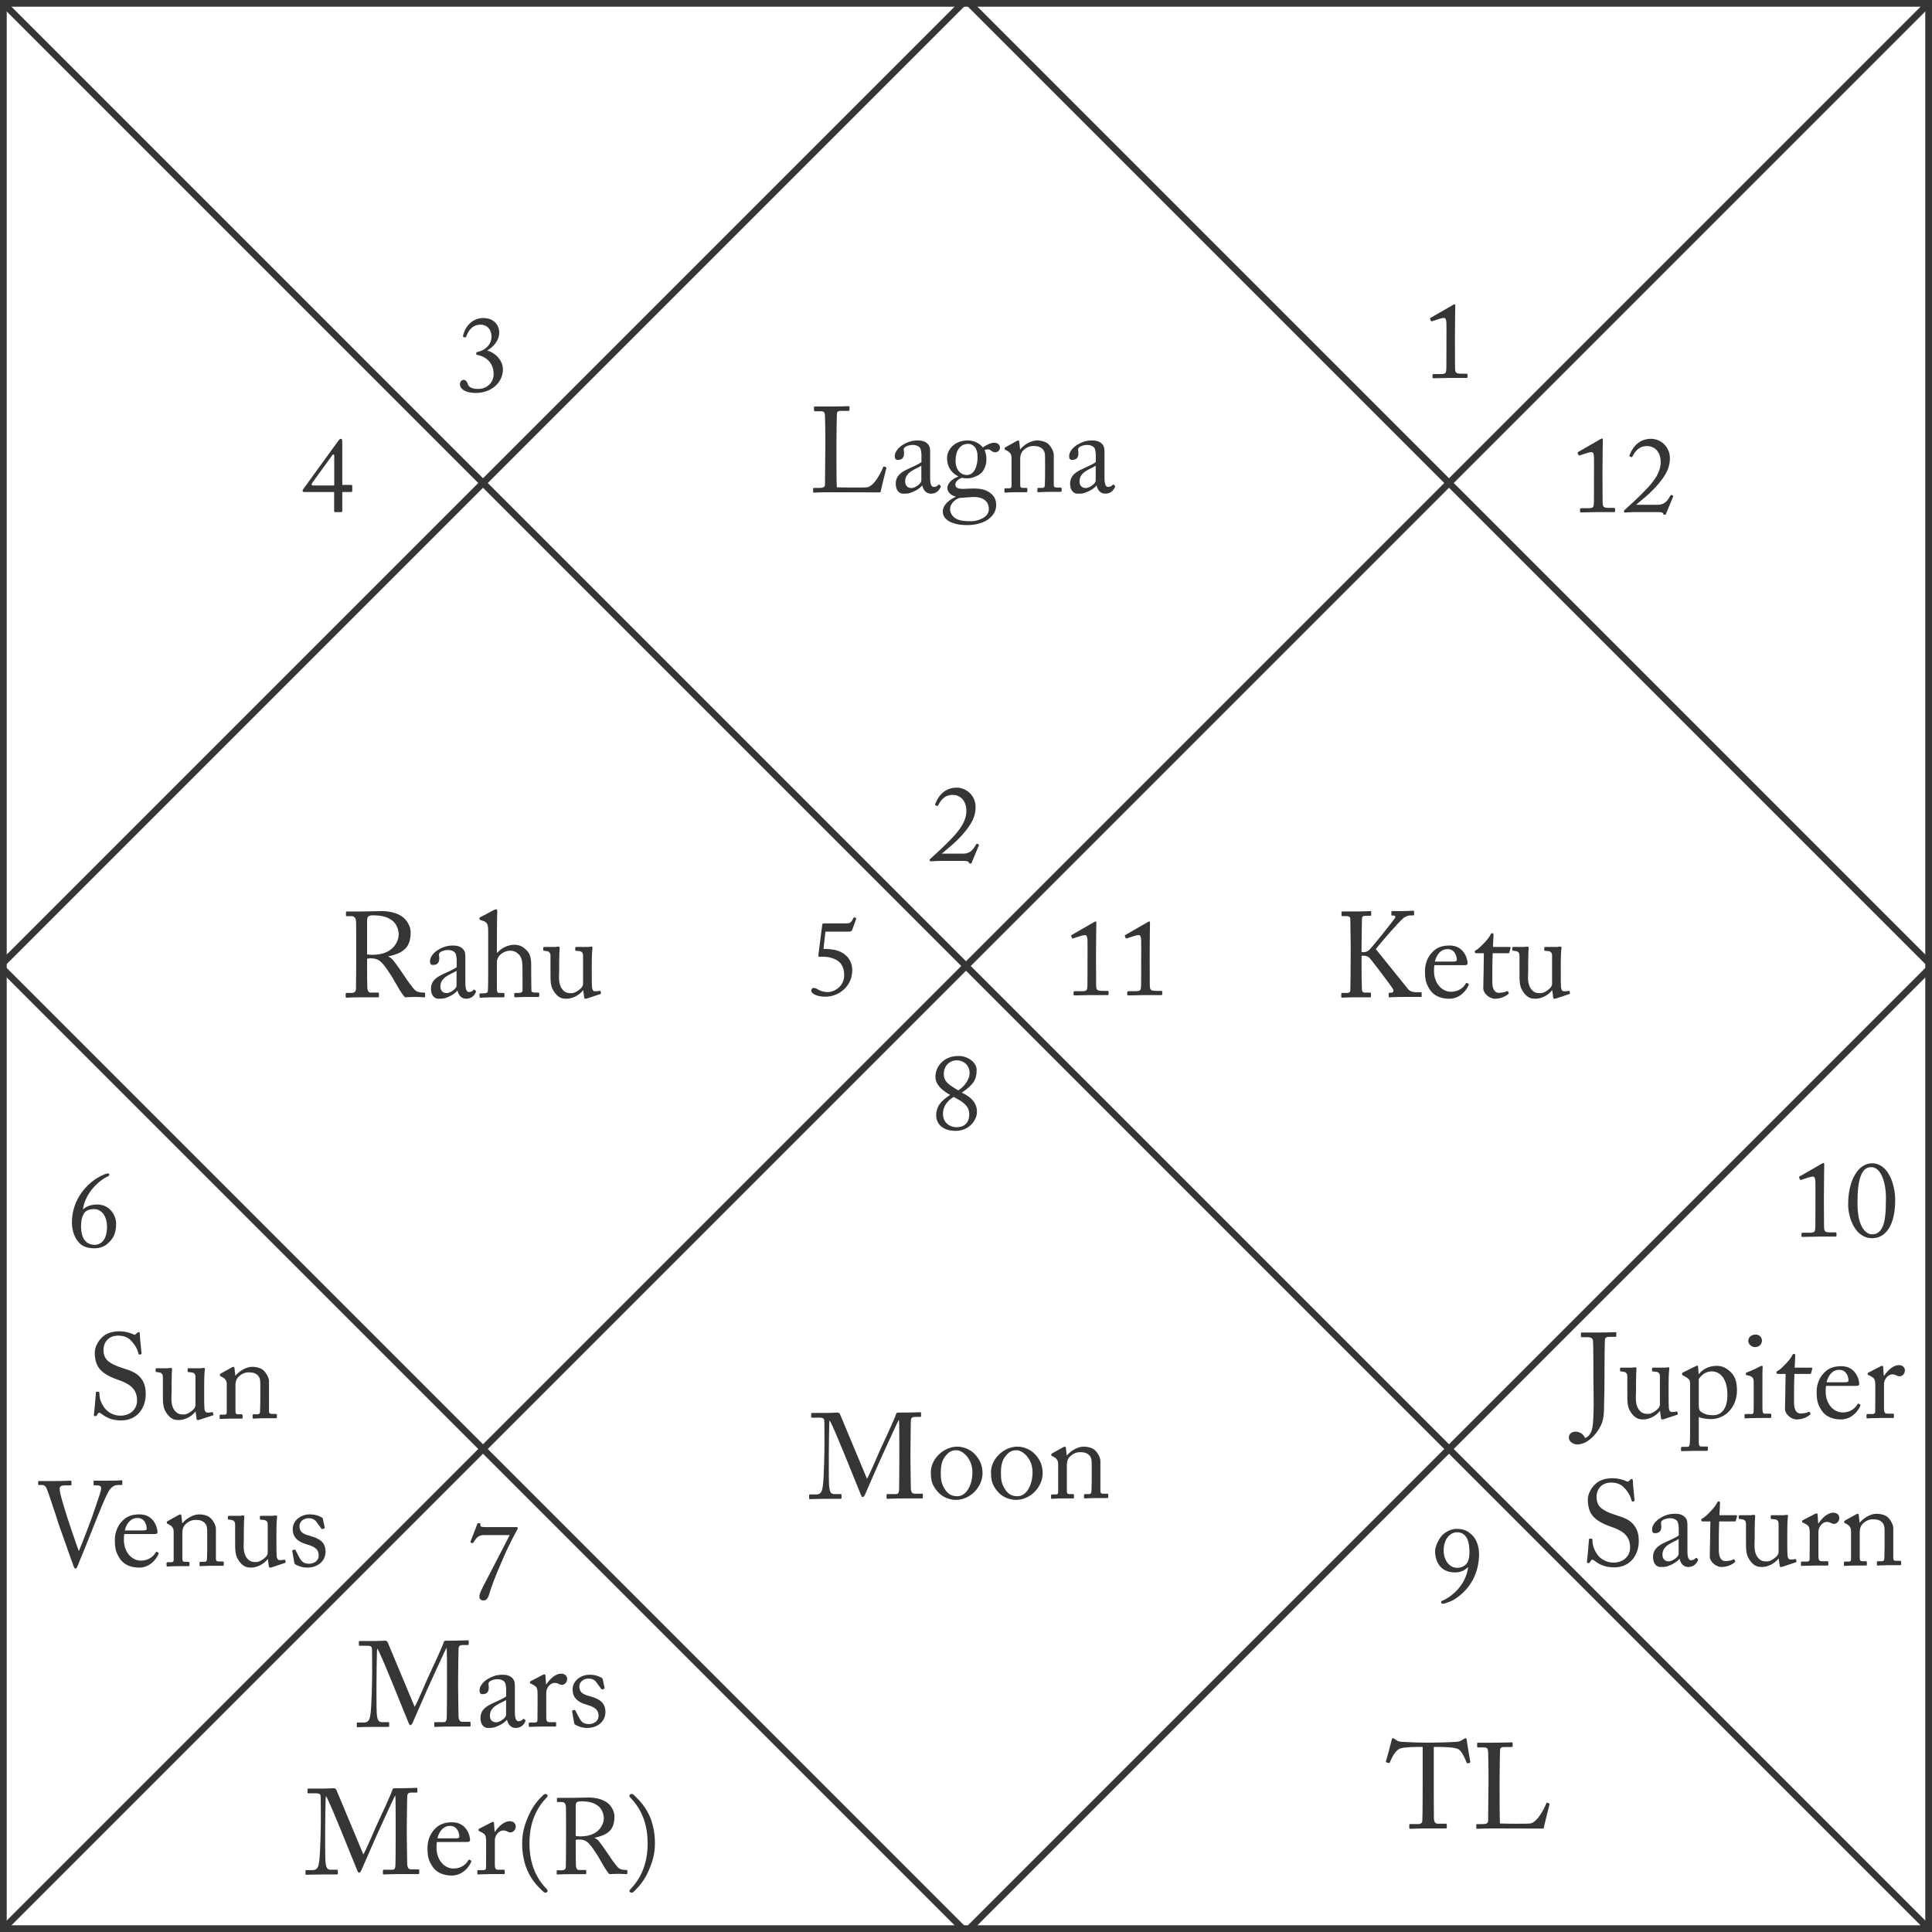 <?xml version="1.0" encoding="UTF-8"?>
<!DOCTYPE svg PUBLIC "-//W3C//DTD SVG 1.1//EN" "http://www.w3.org/Graphics/SVG/1.1/DTD/svg11.dtd">
<!-- Creator: CorelDRAW 2017 -->
<svg xmlns="http://www.w3.org/2000/svg" xml:space="preserve" width="600px" height="600px" version="1.1" style="shape-rendering:geometricPrecision; text-rendering:geometricPrecision; image-rendering:optimizeQuality; fill-rule:evenodd; clip-rule:evenodd"
viewBox="0 0 2187830 2187840"
 xmlns:xlink="http://www.w3.org/1999/xlink">
 <defs>
  <style type="text/css">
   <![CDATA[
    .str0 {stroke:#373435;stroke-width:7600}
    .fil0 {fill:none;fill-rule:nonzero}
    .fil1 {fill:#373435;fill-rule:nonzero}
   ]]>
  </style>
 </defs>
 <g id="Layer_x0020_1">
  <g id="_2629313311520">
   <polygon class="fil0 str0" points="3800,2184040 2184030,2184040 2184030,3800 3800,3800 "/>
   <line class="fil0 str0" x1="2690" y1="2690" x2="2185140" y2= "2185140" />
   <line class="fil0 str0" x1="2690" y1="2185150" x2="2185140" y2= "2700" />
   <line class="fil0 str0" x1="2690" y1="1091230" x2="1091220" y2= "2700" />
   <line class="fil0 str0" x1="2690" y1="1096600" x2="1091220" y2= "2185140" />
   <line class="fil0 str0" x1="1096600" y1="2185150" x2="2185140" y2= "1096610" />
   <line class="fil0 str0" x1="1096600" y1="2690" x2="2185140" y2= "1091220" />
   <path class="fil1" d="M1090410 974930c3650,0 5960,140 6680,1690 490,1100 490,1240 1590,1240 2200,0 1210,0 1830,-1350l7890 -18950c480,-750 0,-1240 -970,-1720 -1210,-620 -1580,-480 -2170,620 -2690,4480 -5860,10200 -14130,10200l-24670 0c5380,-4720 14960,-11780 23230,-21260 10950,-12300 15090,-21050 15090,-31350 0,-13750 -11060,-22120 -21290,-22120 -16410,0 -22370,13470 -24300,18230 -480,1060 -370,1440 0,1680l1690 730c620,380 970,240 1450,-590 2070,-3650 5960,-11680 16300,-11820 8750,-100 15330,6340 15670,17160 380,10580 -5230,19920 -14950,30390 -9720,10440 -20400,19810 -26120,25150 -620,620 -720,970 -370,1830 370,720 720,720 1340,720 480,0 1930,-100 3750,-240 1830,-100 4040,-240 6100,-240l26360 0z"/>
   <path class="fil1" d="M934720 1055020l25290 0c3760,0 4380,-480 5200,-2410l4380 -12160c240,-730 -350,-860 -1690,-1480 -720,-250 -1100,-110 -1450,620 -2060,3990 -3170,6060 -7440,6060l-25980 0c-1580,0 -1820,520 -1960,1960l-4380 34290c-100,720 0,1060 620,1340 830,480 1450,340 2170,240 3170,-240 9240,-240 15820,2650 7890,3410 10680,10100 10680,18610 0,10680 -9480,18710 -18950,18710 -3650,0 -7790,-1210 -9610,-2310 -1830,-1100 -3900,-2410 -6070,-2410 -1580,0 -2680,1440 -2680,3130 0,3550 6820,6820 15810,6820 16540,0 30730,-12780 30630,-30140 0,-10920 -6820,-19430 -18710,-22600 -2690,-730 -10820,-1590 -13880,-1350l2200 -19570z"/>
   <path class="fil1" d="M1231530 1087340c0,2200 0,26770 -110,28320 -240,6440 -480,6820 -8400,6820l-5590 0c-960,0 -1680,140 -1680,730l0 3030c0,760 340,1000 960,1000 620,0 17740,-380 18850,-380 1060,0 17600,0 18710,0 860,0 1100,-240 1100,-970l0 -2790c0,-620 -380,-1000 -1240,-1000l-4380 0c-7890,0 -8370,-820 -8470,-7160 0,-1590 -140,-27320 -140,-28810l0 -5100c0,-15670 380,-34760 380,-35860 0,-970 -140,-1690 -860,-1690 -620,0 -1110,380 -1730,720l-25150 14470c-830,490 -960,970 -720,1450l960 2210c240,480 730,480 1240,340l8510 -2790c1930,-590 3760,-970 4860,-970 2310,0 2790,2690 2900,6830 130,9580 0,15290 0,16880l0 4720zm60770 0c0,2200 0,26770 -100,28320 -240,6440 -480,6820 -8410,6820l-5580 0c-960,0 -1690,140 -1690,730l0 3030c0,760 350,1000 970,1000 620,0 17740,-380 18840,-380 1070,0 17610,0 18710,0 860,0 1100,-240 1100,-970l0 -2790c0,-620 -370,-1000 -1240,-1000l-4370 0c-7890,0 -8370,-820 -8480,-7160 0,-1590 -130,-27320 -130,-28810l0 -5100c0,-15670 370,-34760 370,-35860 0,-970 -130,-1690 -860,-1690 -620,0 -1100,380 -1720,720l-25150 14470c-830,490 -970,970 -720,1450l960 2210c240,480 720,480 1240,340l8510 -2790c1930,-590 3760,-970 4860,-970 2310,0 2790,2690 2890,6830 140,9580 0,15290 0,16880l0 4720z"/>
   <path class="fil1" d="M1082380 1280620c14710,0 23950,-11920 23950,-21400 0,-11060 -7410,-17260 -17130,-21880 12890,-8990 16780,-14330 16780,-25870 0,-8030 -9470,-15680 -20670,-15680 -17260,0 -26010,12750 -26010,23330 0,9330 7540,15670 16640,20770 -10300,6690 -15780,12890 -15780,23330 0,7790 5580,17400 22220,17400zm760 -4140c-7060,0 -15330,-4610 -15330,-15190 0,-7650 4370,-14710 12160,-19090 9610,5100 17610,9610 17610,19470 0,10060 -5690,14810 -14440,14810zm240 -75730c8370,0 14950,6100 14580,14960 -490,8130 -6830,15330 -12750,19080 -10720,-6340 -16440,-9850 -16440,-18600 0,-8510 5960,-15440 14610,-15440z"/>
   <path class="fil1" d="M1637980 388450c0,2210 0,26770 -110,28320 -240,6450 -480,6830 -8400,6830l-5590 0c-960,0 -1680,130 -1680,720l0 3030c0,760 340,1000 960,1000 620,0 17740,-380 18850,-380 1060,0 17600,0 18710,0 860,0 1100,-240 1100,-960l0 -2790c0,-620 -380,-1000 -1240,-1000l-4380 0c-7890,0 -8370,-830 -8470,-7170 0,-1590 -140,-27320 -140,-28800l0 -5100c0,-15680 380,-34770 380,-35870 0,-960 -140,-1690 -860,-1690 -620,0 -1110,380 -1730,730l-25150 14470c-830,480 -960,960 -720,1440l960 2210c240,480 730,480 1240,340l8510 -2790c1930,-580 3760,-960 4860,-960 2310,0 2790,2680 2900,6820 130,9580 0,15300 0,16880l0 4720z"/>
   <path class="fil1" d="M539100 444990c16400,0 30390,-11060 30390,-26740 0,-10710 -9510,-19220 -17750,-21290 6310,-3860 13610,-10440 13610,-20880 0,-6200 -4750,-15920 -17980,-15920 -13750,0 -21160,11300 -22880,19670 -240,1110 -100,1690 140,1830l2170 480c480,140 860,-240 1240,-1200 2550,-6930 7160,-13270 16160,-13270 7650,0 12400,5860 12400,13610 0,9370 -8030,15820 -15810,17260 -1110,240 -1450,490 -1450,1730 0,1680 0,1300 2170,1820 9850,2310 17500,9480 17500,21740 0,8510 -6680,16640 -17840,16640 -8510,0 -10720,-3610 -11310,-4960 -270,-620 -990,-5340 -4990,-5340 -2070,0 -4030,2030 -4030,5200 0,3550 3890,9620 18260,9620z"/>
   <path class="fil1" d="M1649540 1731320c-5100,0 -10720,2180 -15440,6310 -4610,4000 -8990,14090 -8990,18710 0,11540 5720,24320 22470,24320 7200,0 11570,-2930 14840,-5960l110 240c-2650,20300 -18810,33560 -29390,37800 -620,240 -1100,860 -1100,1720 0,1210 860,1690 1820,1690 830,0 2550,-480 3760,-860 6680,-2170 11440,-4860 17500,-10200 14330,-12640 19810,-29420 19810,-45720 0,-3760 -1100,-13370 -6540,-19570 -5480,-5930 -10240,-8480 -18850,-8480zm340 3860c11060,0 14130,10580 14130,21300 0,4960 -380,8990 -1830,12020 -1580,3170 -5230,6930 -12300,6930 -8230,0 -15050,-8270 -15050,-19680 0,-13640 7890,-20570 15050,-20570z"/>
   <path class="fil1" d="M385910 579900c1450,0 1690,-380 1690,-1690l0 -21050 9370 0c1590,0 1930,-480 1930,-1210l0 -5820c0,-720 -590,-1000 -1450,-1000l-9850 0 0 -48610c0,-2790 -480,-3620 -1590,-3620 -960,0 -1920,970 -2650,1930l-39520 54440c-820,1240 -1200,1720 -1200,2440 0,970 720,1450 1820,1450l33910 0 0 21400c0,1100 370,1340 1480,1340l6060 0zm-7410 -30150l-23840 0c-2170,0 -2310,-1200 -830,-3270l22370 -30870c1060,-1590 2300,-1210 2300,720l0 33420z"/>
   <path class="fil1" d="M934640 503830c0,8330 -420,42400 -420,45000 0,1780 -820,3680 -5860,3680l-6590 0c-810,0 -930,270 -930,970l0 3410c0,700 120,970 1090,970 1780,0 6710,-430 17480,-430 14650,0 54030,160 57600,160 810,-3720 6280,-26280 6670,-27250 150,-820 150,-930 -270,-1200l-2180 -820c-540,-270 -810,0 -1080,550 -1940,5310 -10120,21740 -18180,22940 -4260,540 -31320,270 -34340,0 -430,-5580 -430,-35120 -430,-37440l0 -11780c0,-9580 430,-30200 430,-31980 0,-3960 540,-5350 4800,-5350l8180 0c1090,0 1360,-390 1360,-1090l0 -3140c0,-690 -120,-1080 -1200,-1080 -1240,0 -6980,390 -20230,390 -11360,0 -16280,0 -17800,0 -810,0 -970,270 -970,970l0 3020c0,660 160,1360 970,1360l6440 0c4110,0 4770,1350 5040,4920 150,2440 420,16940 420,25700l0 7520zm118660 29260l0 -20930c0,-3680 -110,-6820 -2980,-9690 -1940,-1780 -4540,-3680 -10930,-3680 -6160,0 -10970,1350 -16710,4760 -5620,3300 -9420,8490 -9420,12870 0,3140 1090,4380 3260,4380 5620,0 7250,-3020 7250,-7830 0,-2440 -1200,-4490 700,-6280 1890,-1780 6160,-2860 8870,-2860 3990,0 6710,1240 8220,3020 1510,1780 1630,5310 1900,7640l0 8750c-2170,1900 -9300,5200 -15430,7950 -10810,4770 -13680,10230 -13680,16550 0,8610 4920,11320 8220,11320 2980,0 5460,0 8060,-810 6120,-2060 10660,-4930 13530,-8340l270 0c1240,5620 4800,9150 9730,9150 6930,0 9530,-4650 10660,-6710 810,-1350 540,-2010 110,-2440l-1360 -1080c-540,-430 -810,-160 -1350,540 -700,970 -2600,2050 -4810,2050 -2440,0 -4110,-2480 -4110,-10270l0 -8060zm-9960 11090c0,3680 -7250,8480 -11200,8480 -4110,0 -7130,-2480 -7130,-7550 0,-11320 13410,-14070 18330,-17760l0 16830zm52210 50460c11630,0 19850,-3830 23380,-6430 6860,-5080 9180,-10390 9180,-16820 -150,-3300 -810,-8760 -6700,-13140 -5470,-4230 -12330,-5470 -23530,-4930 -9150,550 -16010,970 -16010,-4650 0,-3840 4540,-6550 7250,-7630 2050,540 3990,660 6980,660 4530,0 12320,-2870 15850,-6830 3560,-4220 5080,-9450 5080,-14760 0,-4660 -970,-7680 -2060,-10390 1780,-820 3410,-820 4380,-820 1090,0 2060,660 2870,1210 1090,960 2440,2050 4770,2050 3180,0 5350,-2440 5350,-5040 270,-2750 -1900,-5740 -6440,-5740 -4490,0 -9150,2720 -12830,5310 -1390,-1620 -6860,-7900 -17250,-7900 -15460,0 -23370,10930 -23370,19800 0,12170 7370,18450 12710,20780l0 270c-4800,1780 -12320,6440 -12320,13020 0,4070 3450,8340 9190,9540l0 580c-6590,2870 -14390,8720 -14390,16400 0,4490 2060,8060 6980,11080 6590,3680 14380,4380 20930,4380zm-810 -56740c-3300,0 -5740,-1130 -8220,-3450 -2870,-2990 -4380,-7250 -4380,-11900 0,-5200 540,-11480 4920,-16130 3300,-3290 6590,-3830 9730,-3830 2060,0 4770,1240 6550,3020 2480,2750 3690,6280 3690,12290 0,8640 -2990,20000 -12290,20000zm5620 52360c-9730,0 -14650,-700 -19150,-3830 -2750,-1900 -5350,-6010 -5350,-9460 0,-7370 6710,-12020 10930,-13100l13140 -970c13690,-970 19810,5190 19810,13250 700,10550 -14340,14110 -19380,14110zm92950 -75500c0,-3410 -3410,-10240 -7520,-12990 -3260,-2170 -7520,-2980 -11590,-2980 -6860,0 -14770,5040 -18760,9960l-270 0 -930 -8340c-160,-1080 -430,-1620 -1130,-1620 -540,0 -1350,380 -2440,930l-11780 6590c-660,270 -1200,660 -1200,1350l0 700c0,390 110,810 1080,1200l1090 550c3410,1660 5620,3990 5620,8100l0 31970c0,2330 -970,2760 -2760,2760l-3950 0c-1080,0 -1360,380 -1360,1200l0 2480c0,810 280,1240 930,1240 820,0 5200,-430 12180,-430 7240,0 10930,0 11890,0 700,0 970,-420 970,-1240l0 -2320c0,-930 -270,-1360 -1350,-1360l-3450 0c-2870,0 -3260,-810 -3260,-4500l0 -28330c0,-2600 390,-6280 3140,-9300 4110,-4340 8880,-5310 11090,-5310 3410,0 6660,0 9960,2440 3950,2870 3950,6860 3950,12320l0 18070c0,3520 -110,7900 -270,11470 -120,2440 -1200,3140 -2710,3140l-3960 0c-1390,0 -1780,270 -1780,1240l0 2170c0,1090 270,1510 1090,1510 970,0 5310,-420 12280,-420 7790,0 12060,0 13030,0 810,0 1080,-550 1080,-1480l0 -2210c0,-810 -270,-1240 -1510,-1240l-4380 0c-1780,0 -3020,-660 -3020,-2870l0 -34450zm57440 18330l0 -20930c0,-3680 -120,-6820 -2980,-9690 -1940,-1780 -4540,-3680 -10930,-3680 -6170,0 -10970,1350 -16710,4760 -5620,3300 -9420,8490 -9420,12870 0,3140 1090,4380 3260,4380 5620,0 7250,-3020 7250,-7830 0,-2440 -1210,-4490 690,-6280 1900,-1780 6170,-2860 8880,-2860 3990,0 6700,1240 8220,3020 1510,1780 1620,5310 1900,7640l0 8750c-2180,1900 -9310,5200 -15430,7950 -10820,4770 -13680,10230 -13680,16550 0,8610 4920,11320 8210,11320 2990,0 5470,0 8070,-810 6120,-2060 10650,-4930 13520,-8340l270 0c1240,5620 4810,9150 9730,9150 6940,0 9540,-4650 10660,-6710 820,-1350 550,-2010 120,-2440l-1360 -1080c-540,-430 -810,-160 -1350,540 -700,970 -2600,2050 -4810,2050 -2440,0 -4110,-2480 -4110,-10270l0 -8060zm-9960 11090c0,3680 -7250,8480 -11200,8480 -4110,0 -7130,-2480 -7130,-7550 0,-11320 13410,-14070 18330,-17760l0 16830z"/>
   <path class="fil1" d="M1805070 540380c0,2210 0,26770 -100,28320 -240,6450 -480,6820 -8410,6820l-5580 0c-960,0 -1690,140 -1690,730l0 3030c0,760 350,1000 970,1000 620,0 17740,-380 18840,-380 1070,0 17610,0 18710,0 860,0 1110,-240 1110,-960l0 -2800c0,-620 -380,-990 -1240,-990l-4380 0c-7890,0 -8370,-830 -8480,-7170 0,-1590 -130,-27320 -130,-28800l0 -5100c0,-15680 380,-34770 380,-35870 0,-960 -140,-1690 -870,-1690 -620,0 -1100,380 -1720,730l-25150 14470c-830,480 -970,960 -720,1440l960 2210c240,480 720,480 1240,340l8510 -2790c1930,-580 3760,-960 4860,-960 2310,0 2790,2680 2890,6820 140,9580 0,15300 0,16880l0 4720zm71600 39520c3650,0 5960,140 6680,1690 490,1100 490,1240 1590,1240 2200,0 1200,0 1820,-1340l7890 -18950c490,-760 0,-1240 -960,-1730 -1210,-620 -1590,-480 -2170,620 -2690,4480 -5860,10200 -14130,10200l-24670 0c5380,-4720 14960,-11780 23230,-21260 10950,-12300 15090,-21050 15090,-31350 0,-13750 -11060,-22120 -21300,-22120 -16400,0 -22360,13470 -24290,18230 -480,1060 -380,1440 0,1690l1690 720c620,380 970,240 1450,-590 2070,-3650 5960,-11680 16300,-11810 8750,-110 15330,6330 15670,17150 380,10580 -5230,19920 -14950,30390 -9720,10440 -20400,19810 -26120,25150 -620,620 -720,970 -380,1830 380,720 730,720 1350,720 480,0 1930,-100 3750,-240 1830,-100 4030,-240 6100,-240l26360 0z"/>
   <path class="fil1" d="M2055820 1360820c0,2200 0,26770 -100,28320 -240,6440 -480,6820 -8410,6820l-5580 0c-970,0 -1690,140 -1690,730l0 3030c0,760 350,1000 970,1000 620,0 17740,-380 18840,-380 1070,0 17610,0 18710,0 860,0 1100,-240 1100,-970l0 -2790c0,-620 -380,-1000 -1240,-1000l-4370 0c-7890,0 -8370,-820 -8480,-7160 0,-1590 -140,-27330 -140,-28810l0 -5100c0,-15670 380,-34760 380,-35860 0,-970 -130,-1690 -860,-1690 -620,0 -1100,380 -1720,720l-25150 14470c-830,490 -970,970 -730,1450l970 2200c240,490 720,490 1240,350l8510 -2790c1930,-590 3750,-970 4860,-970 2310,0 2790,2690 2890,6830 140,9570 0,15290 0,16880l0 4720zm64330 41340c15670,0 26010,-15330 26010,-43130 0,-18500 -8270,-41690 -26150,-41690 -15540,0 -27120,18710 -27120,46540 0,14720 7550,38280 27260,38280zm100 -4370c-4240,0 -8850,-2310 -12640,-10340 -2660,-5580 -4140,-14090 -4140,-25630 0,-10100 480,-24330 4860,-32840 2820,-5480 6200,-7270 10960,-7270 10330,0 16400,16750 16400,34630 0,17740 -1110,26980 -3760,32800 -3270,7200 -7920,8650 -11680,8650z"/>
   <path class="fil1" d="M106720 1413590c7650,0 12750,-2450 17260,-7310 4240,-4370 7540,-9570 7540,-20910 0,-7890 -6340,-21360 -21530,-21360 -7030,0 -12270,2170 -16160,5580 3030,-19950 19090,-33320 28800,-37690 730,-350 1110,-970 1110,-1930 0,-860 -730,-1210 -1450,-1210 -860,0 -2580,490 -4510,1310 -5480,2210 -12030,6200 -17880,11820 -12860,12510 -18470,27460 -18470,42650 0,6310 1720,15780 7780,22370 3660,4370 9380,6680 17510,6680zm720 -3890c-14710,0 -15680,-15060 -15680,-21260 0,-5140 970,-10100 2690,-13270 1450,-3030 4860,-5960 12030,-5960 9370,0 14710,9130 14710,19950 0,19190 -11060,20540 -13750,20540z"/>
   <path class="fil1" d="M550970 1729350c-6200,0 -7160,-590 -6920,-2310 240,-1830 -240,-2170 -1590,-2170 -1450,0 -1580,100 -1930,860l-7540 19570c-380,1070 -380,1210 720,1790 860,520 1690,620 2310,-240 3510,-5200 5100,-8510 12400,-8510l28810 0c-6930,13750 -28080,54090 -30150,58230 -1590,3310 -4240,8270 -4240,11300 0,2690 1690,4510 4720,4510 2210,0 4620,-1200 6100,-6200 4960,-16780 15190,-39240 16400,-42070 4860,-12020 14710,-30250 15430,-31450 730,-1250 870,-1590 870,-2210 0,-720 -620,-1100 -1240,-1100l-34150 0z"/>
   <path class="fil1" d="M403360 1080430c0,12980 0,25850 -270,39380 0,3680 -2320,4650 -5310,4650l-5620 0c-700,0 -700,430 -700,1080l0 3140c0,700 0,1130 1130,1130 1470,0 4650,-430 17090,-430 12990,0 16400,0 17910,0 1350,0 1510,-270 1510,-1240l0 -2980c0,-700 -160,-1130 -1120,-1130l-8610 0c-2050,0 -3140,-2440 -3410,-5310 -160,-2050 -270,-17360 -270,-25420l0 -7680c1900,-390 3290,-390 4490,-390 7950,0 11240,3690 14770,7910 1670,1940 8220,11780 8760,12710 700,1090 8060,14110 9150,15740 1240,1780 4260,6440 5780,7790 2050,-150 7090,-420 11040,-420 6050,0 9580,420 10700,420 930,0 1090,-420 1090,-1240l0 -2980c0,-550 -160,-1130 -1090,-1130 -3840,0 -6980,-270 -9850,-2320 -2630,-1900 -11350,-14340 -12050,-15700 -1090,-1780 -10810,-15740 -12440,-17520 -1090,-1510 -3030,-3950 -6280,-5190l0 -280c17480,-3830 25270,-10270 25270,-27320 0,-5080 -2600,-11240 -7090,-15620 -5200,-4930 -14230,-8340 -25580,-8340 -2450,0 -15160,430 -22830,430 -11480,0 -15740,0 -16940,0 -700,0 -820,270 -820,930l0 3450c0,540 120,930 820,930l5460 0c3410,0 5040,2330 5200,6860 110,3950 110,12710 110,22830l0 13260zm12330 -38410c0,-2210 700,-3730 1630,-4380 1240,-820 3020,-1090 4650,-1090 11350,0 17360,2050 22710,6280 3950,3290 6820,9300 6820,15580 0,5740 -4760,22830 -29650,22830 -2600,0 -4110,-120 -6160,-540l0 -38680zm111290 63020l0 -20930c0,-3680 -110,-6820 -2980,-9690 -1940,-1780 -4540,-3680 -10930,-3680 -6160,0 -10970,1350 -16710,4760 -5620,3300 -9420,8490 -9420,12870 0,3140 1090,4380 3260,4380 5620,0 7250,-3020 7250,-7830 0,-2440 -1200,-4490 700,-6280 1890,-1780 6160,-2860 8870,-2860 3990,0 6710,1240 8220,3020 1510,1780 1630,5310 1900,7640l0 8760c-2170,1890 -9300,5190 -15430,7940 -10810,4770 -13680,10230 -13680,16550 0,8610 4920,11320 8220,11320 2980,0 5460,0 8060,-810 6120,-2060 10660,-4930 13530,-8340l270 0c1240,5620 4800,9150 9730,9150 6930,0 9530,-4650 10660,-6710 810,-1350 540,-2010 110,-2440l-1360 -1080c-540,-430 -810,-160 -1350,540 -700,970 -2600,2050 -4810,2050 -2440,0 -4110,-2480 -4110,-10270l0 -8060zm-9960 11090c0,3680 -7250,8480 -11200,8480 -4110,0 -7130,-2480 -7130,-7550 0,-11320 13410,-14070 18330,-17760l0 16830zm35820 -19970c0,8880 0,23920 -430,26520 -270,1620 -2330,2210 -4500,2210l-2860 0c-1520,0 -2060,110 -2060,1080l0 2440c0,970 390,1400 930,1400 1240,0 6440,-430 13300,-430 6280,0 11900,0 12980,0 820,0 1090,-540 1090,-1510l0 -2330c0,-810 -550,-1080 -1510,-1080l-4110 0c-2600,0 -2990,-1240 -2990,-5620l0 -29810c0,-2440 1510,-5190 2720,-6700 3830,-4340 8760,-5740 12710,-5740 3450,0 6320,1240 9030,3840 3990,3680 4540,9140 4540,16820l0 11090c0,4370 110,11620 0,13520 -160,2330 -2870,2600 -5200,2600l-3180 0c-810,0 -930,430 -930,1080l0 2330c0,1090 270,1510 1200,1510 1240,0 6170,-420 12870,-420 7790,0 12170,0 13140,0 820,0 1090,-550 1090,-1630l0 -2060c0,-970 -430,-1240 -1510,-1240l-2330 0c-2870,0 -5040,-380 -5040,-2050 0,-2600 -270,-11050 -270,-18720l0 -7790c0,-7370 270,-14350 -5890,-20080 -3840,-3720 -7790,-5510 -13530,-5510 -6050,0 -13950,3180 -18760,8920l-660 0 0 -8760c0,-6820 120,-34610 390,-36940 270,-2330 -270,-3410 -1090,-3410 -1080,0 -2050,540 -3140,1080l-14220 7520c-1240,700 -1630,860 -1630,1400l0 1240c0,390 120,540 930,810l2330 820c4920,1630 6590,3140 6590,11470l0 42130zm117290 -4650c0,-13410 690,-16970 810,-18180 160,-690 -390,-1390 -1200,-1390 -430,0 -970,150 -1670,150 -660,120 -1350,270 -2320,270l-12720 0c-1350,0 -1620,120 -1620,1250l0 2320c0,660 650,930 2980,930 3450,270 5620,970 5890,4810l0 32520c0,1240 -810,3020 -1350,3720 -2600,3250 -8070,6820 -11790,6820 -3680,0 -7520,-270 -10930,-5190 -4380,-6280 -2980,-15040 -2980,-20510l0 -9730c0,-8060 380,-14490 540,-15690 120,-970 -540,-1670 -1510,-1670 -430,0 -970,150 -1510,150 -550,120 -1090,270 -1900,270l-12170 0c-1240,0 -1520,280 -1520,1090l0 2480c0,660 700,810 3030,930 3140,430 5040,1400 5190,5200l0 15890c0,15040 -270,19530 5310,26780 4540,5890 9030,6280 12870,6280 6820,0 14770,-4220 18610,-9570l270 0 1080 7940c120,1360 660,1630 1240,1630 1090,0 1900,-270 2720,-540l14380 -4770c540,-160 810,-430 650,-1240l-380 -1780c-160,-550 -550,-820 -1670,-550 -1630,430 -3680,430 -4500,430 -1620,0 -3140,-580 -3560,-4810 -270,-2860 -270,-9570 -270,-16120l0 -10120z"/>
   <path class="fil1" d="M951440 1601970c-700,-1790 -1520,-2330 -3570,-2330 -1630,0 -5190,390 -11630,390 -11630,0 -15310,0 -16670,0 -810,0 -960,430 -960,810l0 3570c0,540 150,970 960,970l8340 0c5620,0 5460,1900 5620,5040 110,3990 110,24610 110,26550 0,2440 -380,37440 -2050,47170 -810,4650 -2050,8220 -7250,8220l-7250 0c-660,0 -810,380 -810,810l0 3260c0,1120 150,1240 1240,1240 1240,0 6010,-390 17640,-390 11350,0 15040,0 16550,0 1080,0 1240,-430 1240,-970l0 -3410c0,-540 -160,-970 -970,-970l-6820 0c-4380,0 -5620,-2170 -6320,-10000 -390,-4770 -270,-33610 -270,-35270 0,-1630 270,-36240 810,-38140 1940,1630 14380,32290 16980,38560 700,1630 18180,44850 18600,45820 550,1360 1200,2440 2060,2440 1080,0 2170,-2050 2710,-3250 540,-1240 15740,-36130 16550,-37760 700,-1350 20120,-44460 21480,-46240l270 0c380,1240 380,25580 380,34610l0 8760c0,10120 -110,33920 -270,35550 -270,4110 -1470,4920 -3800,4920l-9300 0c-970,0 -1080,270 -1080,970l0 3140c0,810 110,1240 1080,1240 1780,0 7100,-430 19690,-430 15040,0 17480,0 19150,0 1090,0 1200,-420 1200,-1240l0 -3140c0,-540 -110,-970 -930,-970l-8060 0c-3450,0 -4650,-2170 -4650,-7360 0,-2750 -430,-24880 -430,-31750l0 -9530c0,-9190 430,-28720 430,-32710 0,-3140 390,-5590 4490,-5590l6010 0c970,0 1090,-420 1090,-1240l0 -3140c0,-540 -120,-970 -820,-970 -1470,0 -6120,430 -24340,430 -1360,0 -2870,120 -3140,1630 -390,2750 -15310,34880 -16280,36780 -1080,1790 -14770,34460 -16660,36520l-30350 -72600zm131010 96510c16820,0 30190,-15150 30190,-30080 0,-8870 -3140,-16010 -9300,-22280 -4070,-4110 -11590,-7910 -19110,-7910 -4530,0 -11240,1080 -18330,6550 -8070,6280 -11790,15040 -11790,22010 0,9700 1240,14770 7560,22290 5740,6820 14190,9420 20780,9420zm1630 -4110c-6440,0 -10390,-2590 -13530,-7090 -4380,-6280 -5200,-11470 -5200,-19150 0,-10390 1900,-16010 7250,-21470 3260,-3530 6820,-4380 10510,-4380 6970,0 18060,9570 18060,24770 0,14610 -6710,27320 -17090,27320zm66470 4110c16820,0 30190,-15150 30190,-30080 0,-8870 -3140,-16010 -9300,-22280 -4070,-4110 -11590,-7910 -19110,-7910 -4530,0 -11240,1080 -18330,6550 -8060,6280 -11780,15040 -11780,22010 0,9700 1240,14770 7550,22290 5740,6820 14190,9420 20780,9420zm1630 -4110c-6440,0 -10390,-2590 -13530,-7090 -4380,-6280 -5190,-11470 -5190,-19150 0,-10390 1900,-16010 7240,-21470 3260,-3530 6830,-4380 10510,-4380 6980,0 18060,9570 18060,24770 0,14610 -6700,27320 -17090,27320zm93930 -40190c0,-3410 -3410,-10240 -7520,-12990 -3260,-2170 -7520,-2980 -11590,-2980 -6860,0 -14770,5040 -18760,9960l-270 0 -930 -8330c-160,-1090 -430,-1630 -1130,-1630 -540,0 -1350,390 -2440,930l-11780 6590c-660,270 -1200,660 -1200,1350l0 700c0,390 110,820 1080,1200l1090 550c3410,1660 5620,3990 5620,8100l0 31970c0,2330 -970,2760 -2750,2760l-3960 0c-1080,0 -1350,380 -1350,1200l0 2480c0,810 270,1240 930,1240 810,0 5190,-430 12170,-430 7240,0 10930,0 11900,0 690,0 960,-420 960,-1240l0 -2320c0,-930 -270,-1360 -1350,-1360l-3450 0c-2870,0 -3260,-810 -3260,-4500l0 -28330c0,-2600 390,-6280 3140,-9300 4110,-4340 8880,-5310 11090,-5310 3410,0 6660,0 9960,2440 3950,2870 3950,6860 3950,12330l0 18060c0,3520 -110,7900 -270,11470 -110,2440 -1200,3140 -2710,3140l-3960 0c-1390,0 -1780,270 -1780,1240l0 2170c0,1090 270,1510 1090,1510 970,0 5310,-420 12280,-420 7800,0 12060,0 13030,0 810,0 1080,-550 1080,-1480l0 -2210c0,-810 -270,-1240 -1510,-1240l-4380 0c-1780,0 -3020,-650 -3020,-2860l0 -34460z"/>
   <path class="fil1" d="M1611070 2013810c0,2600 0,44580 -430,48530 -110,1670 -1780,3300 -4490,3300l-9300 0c-820,0 -970,420 -970,1350l0 2600c0,810 150,1400 1240,1400 1900,0 7630,-430 20770,-430 13410,0 17790,0 19150,0 1240,0 1360,-430 1360,-1090l0 -2860c0,-970 -120,-1400 -1360,-1400l-8600 0c-3300,0 -4380,-2050 -4660,-5470 -150,-2320 -150,-40580 -150,-42520l0 -38950 3840 0c6700,0 19570,270 23640,2330 4540,2170 8640,12710 9730,15310 390,960 540,1080 1090,960l2200 -580c660,-110 940,-380 820,-1080 -1130,-6010 -3720,-22950 -3990,-24620 -270,-1780 -550,-2170 -1210,-2170 -540,0 -960,120 -1660,550l-2600 1620c-2320,1360 -4110,1790 -7090,1940 -6710,270 -12600,820 -27480,820l-6590 0c-12830,0 -18570,-550 -25820,-820 -3990,-150 -5350,-580 -7790,-2320l-1780 -1240c-540,-430 -970,-550 -1670,-550 -540,0 -1080,390 -1350,2170 -280,1520 -5040,19150 -6440,24080 -270,810 160,960 540,1080l2480 700c700,110 1090,0 1360,-700 1940,-4380 6010,-13950 12170,-15850 5350,-1630 17250,-1630 21630,-1630l3410 0 0 35540zm74540 3140c0,8340 -430,42410 -430,45000 0,1790 -810,3690 -5850,3690l-6590 0c-810,0 -930,270 -930,970l0 3410c0,690 120,970 1080,970 1790,0 6710,-430 17490,-430 14650,0 54030,150 57590,150 820,-3720 6280,-26280 6670,-27240 160,-820 160,-940 -270,-1210l-2170 -810c-540,-270 -810,0 -1090,540 -1930,5310 -10110,21750 -18170,22950 -4270,540 -31320,270 -34350,0 -420,-5580 -420,-35120 -420,-37440l0 -11790c0,-9570 420,-30190 420,-31980 0,-3950 550,-5340 4810,-5340l8180 0c1080,0 1350,-390 1350,-1090l0 -3140c0,-700 -110,-1080 -1200,-1080 -1240,0 -6970,380 -20230,380 -11360,0 -16280,0 -17790,0 -820,0 -970,270 -970,970l0 3030c0,650 150,1350 970,1350l6430 0c4110,0 4770,1360 5040,4920 160,2450 430,16940 430,25700l0 7520z"/>
   <path class="fil1" d="M137140 1608520c18060,0 27910,-13800 27910,-29960 0,-9030 -2480,-14340 -6010,-18570 -4920,-6040 -12600,-8370 -22020,-11350 -3990,-1240 -11620,-4270 -15620,-8220 -3410,-3570 -4220,-8060 -4220,-11900 0,-6980 4380,-16010 16550,-16010 6430,0 11200,1940 14880,5890 5620,5890 7410,11200 8490,15200 160,380 430,540 820,380l1660 -380c550,-160 660,-430 660,-1130 -110,-2980 -1900,-16940 -1900,-21700 0,-1240 -420,-2330 -1080,-2330 -700,0 -1130,270 -1790,820l-1780 1620c-700,700 -1360,820 -2600,160 -2320,-1130 -8330,-3450 -16120,-3450 -7400,0 -14230,1940 -19150,6590 -4260,3950 -8490,10660 -8490,17480 0,9030 2330,15460 6820,19960 5900,6160 15740,9570 20010,11090 10930,3830 21040,9030 21040,23100 0,12320 -10390,17360 -18600,17360 -7520,0 -15040,-3680 -19150,-10110 -4500,-6980 -4770,-11480 -4920,-15860 0,-810 -270,-1080 -820,-1080l-2050 -160c-540,0 -820,0 -970,820 -390,3990 -1780,21350 -2330,24760 -270,1520 430,2180 1240,2180 970,0 1630,-120 2480,-1630 820,-1360 1360,-2330 2180,-2330 690,0 1510,430 3140,1630 5460,4260 12170,7130 21740,7130zm94070 -39920c0,-13410 700,-16980 810,-18180 160,-700 -390,-1400 -1200,-1400 -430,0 -970,160 -1670,160 -660,120 -1350,270 -2320,270l-12720 0c-1350,0 -1620,120 -1620,1240l0 2330c0,660 660,930 2980,930 3450,270 5620,970 5890,4800l0 32520c0,1240 -810,3030 -1350,3720 -2600,3260 -8070,6830 -11790,6830 -3680,0 -7520,-280 -10930,-5200 -4380,-6280 -2980,-15040 -2980,-20500l0 -9730c0,-8060 390,-14500 540,-15700 120,-970 -540,-1670 -1510,-1670 -430,0 -970,160 -1510,160 -550,120 -1090,270 -1900,270l-12170 0c-1240,0 -1510,270 -1510,1090l0 2480c0,660 690,810 3020,930 3140,420 5040,1390 5190,5190l0 15890c0,15040 -270,19540 5310,26790 4540,5890 9030,6280 12870,6280 6820,0 14770,-4230 18610,-9580l270 0 1080 7950c120,1350 660,1630 1240,1630 1090,0 1900,-280 2720,-550l14380 -4760c540,-160 810,-430 660,-1250l-390 -1780c-160,-540 -540,-810 -1670,-540 -1630,430 -3680,430 -4490,430 -1630,0 -3140,-590 -3570,-4810 -270,-2870 -270,-9570 -270,-16130l0 -10110zm73410 -4810c0,-3410 -3410,-10230 -7520,-12980 -3250,-2170 -7520,-2990 -11590,-2990 -6860,0 -14770,5040 -18760,9960l-270 0 -930 -8330c-150,-1090 -430,-1630 -1120,-1630 -550,0 -1360,390 -2450,930l-11780 6590c-660,270 -1200,660 -1200,1360l0 700c0,380 120,810 1080,1200l1090 540c3410,1670 5620,3990 5620,8100l0 31980c0,2320 -970,2750 -2750,2750l-3960 0c-1080,0 -1350,390 -1350,1200l0 2480c0,820 270,1240 930,1240 810,0 5190,-420 12170,-420 7250,0 10930,0 11900,0 700,0 970,-430 970,-1240l0 -2330c0,-930 -270,-1360 -1360,-1360l-3450 0c-2870,0 -3250,-810 -3250,-4490l0 -28340c0,-2590 380,-6270 3140,-9300 4100,-4340 8870,-5310 11080,-5310 3410,0 6670,0 9960,2440 3960,2870 3960,6860 3960,12330l0 18060c0,3530 -120,7910 -280,11480 -110,2440 -1200,3130 -2710,3130l-3950 0c-1400,0 -1790,280 -1790,1250l0 2170c0,1080 280,1510 1090,1510 970,0 5310,-430 12290,-430 7790,0 12050,0 13020,0 810,0 1090,-540 1090,-1470l0 -2210c0,-820 -280,-1240 -1520,-1240l-4380 0c-1780,0 -3020,-660 -3020,-2870l0 -34460z"/>
   <path class="fil1" d="M43210 1680730c0,540 120,930 660,930l3570 0c2870,0 4260,1390 5620,4530 1780,4110 8180,23920 11470,33650l1360 4650c1780,4920 12870,36090 17250,48640 700,1790 1240,3180 2320,3180 700,0 1360,-690 1900,-1780 700,-1400 18340,-44850 19960,-49380 2330,-5740 13300,-33760 16830,-38140 2590,-3140 5190,-5350 9730,-5350l3680 0c810,0 970,-390 970,-930l0 -3450c0,-660 -160,-930 -970,-930 -1240,0 -4650,390 -14650,390 -8610,0 -14890,0 -16130,0 -660,0 -810,270 -810,970l0 3130c0,820 150,1250 700,1250l3520 0c3450,0 4380,1510 4380,3130 0,1900 -810,4380 -1900,7800 -2050,6000 -7240,21740 -8600,25420 -1130,3140 -11780,31320 -14650,37760l-270 0c-3140,-8340 -11090,-31870 -12720,-37060 -2440,-7670 -7520,-23910 -8330,-28840 -430,-1940 -540,-3560 -540,-4650 0,-2320 1900,-3560 5730,-3560l6550 0c970,0 1090,-550 1090,-1250l0 -3130c0,-550 -120,-970 -1360,-970 -1240,0 -7360,420 -18870,420 -10660,0 -15160,0 -16560,0 -810,0 -930,270 -930,970l0 2600zm131280 56470c2210,0 3840,-270 3840,-2210 0,-5310 -4380,-20070 -20120,-20070 -6820,0 -13680,1200 -19540,7240 -7250,7250 -8600,16400 -8600,21710 0,9570 1200,14650 6010,21630 5040,7360 13680,9690 21470,9690 12170,0 19260,-9420 21740,-14890 660,-1510 390,-1930 0,-2050l-1780 -970c-420,-110 -970,160 -1240,700 -2320,4500 -8220,9300 -16550,9300 -10930,0 -19420,-10110 -19420,-23530 0,-3140 160,-5350 430,-6550l33760 0zm-33220 -4110c2600,-10110 8330,-14100 14340,-14100 8920,0 10540,9030 10540,12170 0,1240 -1080,1930 -3680,1930l-21200 0zm103220 -2200c0,-3420 -3410,-10240 -7520,-12990 -3260,-2170 -7520,-2980 -11590,-2980 -6860,0 -14770,5030 -18760,9960l-270 0 -930 -8340c-160,-1080 -430,-1620 -1120,-1620 -550,0 -1360,380 -2450,930l-11780 6590c-660,270 -1200,650 -1200,1350l0 700c0,390 110,810 1080,1200l1090 540c3410,1670 5620,4000 5620,8100l0 31980c0,2330 -970,2750 -2750,2750l-3960 0c-1080,0 -1350,390 -1350,1210l0 2480c0,810 270,1240 930,1240 810,0 5190,-430 12170,-430 7250,0 10930,0 11900,0 700,0 970,-430 970,-1240l0 -2330c0,-930 -270,-1350 -1360,-1350l-3450 0c-2870,0 -3260,-820 -3260,-4500l0 -28330c0,-2600 390,-6280 3140,-9300 4110,-4350 8880,-5320 11090,-5320 3410,0 6670,0 9960,2450 3950,2870 3950,6860 3950,12320l0 18070c0,3520 -110,7900 -270,11470 -110,2440 -1200,3140 -2710,3140l-3950 0c-1400,0 -1790,270 -1790,1240l0 2170c0,1080 280,1510 1090,1510 970,0 5310,-430 12290,-430 7790,0 12050,0 13020,0 810,0 1090,-540 1090,-1470l0 -2210c0,-810 -280,-1240 -1520,-1240l-4380 0c-1780,0 -3020,-660 -3020,-2870l0 -34450zm68530 4800c0,-13410 700,-16980 810,-18180 160,-690 -380,-1390 -1200,-1390 -420,0 -970,150 -1660,150 -660,120 -1360,270 -2330,270l-12710 0c-1360,0 -1630,120 -1630,1240l0 2330c0,660 660,930 2980,930 3450,270 5620,970 5890,4810l0 32520c0,1240 -810,3020 -1350,3720 -2600,3250 -8060,6820 -11790,6820 -3680,0 -7520,-270 -10930,-5190 -4380,-6280 -2980,-15040 -2980,-20510l0 -9730c0,-8060 390,-14490 540,-15700 120,-960 -540,-1660 -1510,-1660 -430,0 -970,150 -1510,150 -540,120 -1090,270 -1900,270l-12170 0c-1240,0 -1510,280 -1510,1090l0 2480c0,660 690,810 3020,930 3140,430 5040,1400 5190,5190l0 15900c0,15040 -270,19530 5310,26780 4540,5890 9040,6280 12870,6280 6820,0 14770,-4230 18610,-9580l270 0 1080 7950c120,1360 660,1630 1240,1630 1090,0 1900,-270 2720,-540l14380 -4770c540,-160 810,-430 660,-1240l-390 -1780c-160,-550 -540,-820 -1670,-550 -1630,430 -3680,430 -4490,430 -1630,0 -3140,-580 -3570,-4810 -270,-2870 -270,-9570 -270,-16120l0 -10120zm34880 39500c11590,0 20620,-6980 20780,-18020 -160,-10550 -6430,-14660 -16400,-17520 -6700,-1900 -13140,-3420 -13140,-11360 0,-5850 5310,-9030 10510,-9030 5350,0 7940,2750 9570,5350l4650 6280c430,690 700,810 1240,690l1630 -540c700,-270 970,-700 970,-1240l-2050 -9570c-120,-820 -390,-1520 -2450,-2450 -2480,-1240 -6000,-2860 -12590,-2860 -10240,0 -19150,7240 -19150,16660 0,10820 8060,15040 16160,17370 10240,2870 13260,6430 13260,12590 0,6400 -6010,9270 -10820,9270 -7240,0 -9140,-3410 -11890,-8450l-3420 -6710c-270,-690 -690,-970 -1240,-810l-1780 390c-540,150 -930,420 -810,1080l2320 13030c160,650 160,1470 820,1900 1660,1240 7130,3950 13830,3950z"/>
   <path class="fil1" d="M439210 1860260c-700,-1780 -1510,-2320 -3570,-2320 -1630,0 -5190,390 -11630,390 -11630,0 -15310,0 -16660,0 -820,0 -970,420 -970,810l0 3570c0,540 150,970 970,970l8330 0c5620,0 5460,1890 5620,5030 120,4000 120,24620 120,26560 0,2440 -390,37440 -2060,47170 -810,4650 -2050,8210 -7250,8210l-7240 0c-660,0 -820,390 -820,820l0 3250c0,1130 160,1240 1240,1240 1240,0 6010,-380 17640,-380 11350,0 15040,0 16550,0 1080,0 1240,-430 1240,-970l0 -3410c0,-550 -160,-970 -970,-970l-6820 0c-4380,0 -5620,-2170 -6320,-10000 -390,-4770 -270,-33610 -270,-35270 0,-1630 270,-36250 810,-38140 1940,1620 14380,32280 16980,38560 700,1630 18180,44850 18610,45820 540,1350 1200,2440 2050,2440 1080,0 2170,-2060 2710,-3260 550,-1240 15740,-36120 16550,-37750 700,-1360 20120,-44460 21480,-46240l270 0c390,1240 390,25580 390,34610l0 8760c0,10120 -120,33920 -280,35550 -270,4100 -1470,4920 -3790,4920l-9310 0c-970,0 -1080,270 -1080,970l0 3140c0,810 110,1240 1080,1240 1790,0 7100,-430 19690,-430 15040,0 17490,0 19150,0 1090,0 1200,-430 1200,-1240l0 -3140c0,-540 -110,-970 -930,-970l-8060 0c-3450,0 -4650,-2170 -4650,-7360 0,-2750 -430,-24890 -430,-31750l0 -9530c0,-9190 430,-28720 430,-32720 0,-3140 390,-5580 4500,-5580l6000 0c970,0 1090,-420 1090,-1240l0 -3140c0,-540 -120,-970 -810,-970 -1480,0 -6130,430 -24350,430 -1350,0 -2870,120 -3140,1630 -380,2750 -15310,34880 -16280,36780 -1080,1780 -14760,34460 -16660,36510l-30350 -72600zm143840 70550l0 -20930c0,-3680 -120,-6820 -2990,-9690 -1930,-1780 -4530,-3680 -10930,-3680 -6160,0 -10970,1350 -16700,4760 -5620,3300 -9420,8490 -9420,12870 0,3140 1080,4380 3250,4380 5620,0 7250,-3020 7250,-7830 0,-2440 -1200,-4490 700,-6280 1900,-1780 6160,-2870 8880,-2870 3990,0 6700,1250 8210,3030 1520,1780 1630,5310 1900,7630l0 8760c-2170,1900 -9300,5200 -15420,7950 -10820,4770 -13690,10230 -13690,16550 0,8610 4930,11320 8220,11320 2990,0 5470,0 8060,-820 6130,-2050 10660,-4920 13530,-8330l270 0c1240,5620 4810,9150 9730,9150 6940,0 9540,-4650 10660,-6710 810,-1350 540,-2010 120,-2440l-1360 -1080c-540,-430 -810,-160 -1360,540 -690,970 -2590,2050 -4800,2050 -2440,0 -4110,-2480 -4110,-10270l0 -8060zm-9960 11080c0,3690 -7250,8490 -11200,8490 -4110,0 -7140,-2480 -7140,-7560 0,-11310 13410,-14070 18340,-17750l0 16820zm35660 -10270c0,7140 0,11900 -120,16440 0,1740 -970,2590 -3020,2590l-5350 0c-1200,0 -1470,280 -1470,1210l0 2320c0,1130 270,1400 810,1400 810,0 6550,-430 15040,-430 7360,0 13680,0 14500,0 540,0 650,-430 650,-1240l0 -2440c0,-820 -110,-1240 -930,-1240l-6430 0c-2870,0 -3840,-1360 -3840,-5620l0 -28690c0,-420 540,-2900 1360,-4380 2320,-4370 5890,-5770 8100,-5770 1740,0 3410,430 4500,1120 1080,550 2480,1090 3950,1090 2480,0 5780,-2750 5780,-6710 0,-3140 -2330,-6000 -6980,-6000 -5890,0 -12330,5580 -16440,11900l-540 0 -660 -9460c0,-820 -150,-1630 -970,-1630 -540,0 -1080,150 -1940,540l-13520 6980c-820,430 -1090,700 -1090,1240l0 810c0,550 270,700 1090,970l2590 1360c3840,2050 4930,3410 4930,10390l0 13250zm56080 25160c11590,0 20620,-6980 20780,-18020 -160,-10550 -6430,-14660 -16400,-17520 -6700,-1900 -13140,-3420 -13140,-11360 0,-5850 5310,-9030 10510,-9030 5350,0 7940,2750 9570,5350l4650 6280c430,690 700,810 1240,690l1630 -540c700,-270 970,-700 970,-1240l-2050 -9570c-120,-820 -390,-1520 -2450,-2450 -2480,-1240 -6000,-2860 -12590,-2860 -10240,0 -19150,7240 -19150,16660 0,10820 8060,15040 16160,17370 10240,2870 13260,6430 13260,12600 0,6390 -6010,9260 -10820,9260 -7240,0 -9140,-3410 -11900,-8450l-3410 -6710c-270,-690 -690,-970 -1240,-810l-1780 390c-540,150 -930,420 -810,1080l2320 13030c160,650 160,1470 820,1900 1660,1240 7130,3950 13830,3950z"/>
   <path class="fil1" d="M381100 2027360c-700,-1780 -1520,-2320 -3570,-2320 -1630,0 -5190,380 -11630,380 -11630,0 -15310,0 -16670,0 -810,0 -960,430 -960,820l0 3560c0,550 150,970 960,970l8340 0c5620,0 5460,1900 5620,5040 120,3990 120,24620 120,26550 0,2450 -390,37450 -2060,47180 -810,4650 -2050,8210 -7250,8210l-7250 0c-650,0 -810,390 -810,820l0 3250c0,1130 160,1240 1240,1240 1240,0 6010,-380 17640,-380 11350,0 15040,0 16550,0 1080,0 1240,-430 1240,-970l0 -3410c0,-550 -160,-970 -970,-970l-6820 0c-4380,0 -5620,-2170 -6320,-10000 -390,-4770 -270,-33610 -270,-35280 0,-1620 270,-36240 810,-38140 1940,1630 14380,32290 16980,38570 700,1630 18180,44850 18600,45820 550,1350 1210,2440 2060,2440 1080,0 2170,-2060 2710,-3260 540,-1240 15740,-36120 16550,-37750 700,-1360 20120,-44460 21480,-46240l270 0c380,1240 380,25580 380,34610l0 8760c0,10120 -110,33920 -270,35540 -270,4110 -1470,4930 -3800,4930l-9300 0c-970,0 -1080,270 -1080,970l0 3130c0,820 110,1250 1080,1250 1790,0 7100,-430 19690,-430 15040,0 17480,0 19150,0 1090,0 1200,-430 1200,-1240l0 -3140c0,-540 -110,-970 -930,-970l-8060 0c-3450,0 -4650,-2170 -4650,-7360 0,-2760 -430,-24890 -430,-31750l0 -9540c0,-9180 430,-28720 430,-32710 0,-3140 390,-5580 4490,-5580l6010 0c970,0 1090,-430 1090,-1240l0 -3140c0,-540 -120,-970 -820,-970 -1470,0 -6120,430 -24340,430 -1350,0 -2870,110 -3140,1620 -390,2760 -15310,34890 -16280,36790 -1080,1780 -14760,34460 -16660,36510l-30350 -72600zm147400 58530c2210,0 3840,-270 3840,-2210 0,-5310 -4380,-20080 -20120,-20080 -6820,0 -13680,1210 -19530,7250 -7250,7250 -8610,16400 -8610,21710 0,9570 1210,14650 6010,21630 5040,7360 13680,9690 21480,9690 12170,0 19260,-9420 21740,-14890 660,-1510 390,-1940 0,-2050l-1780 -970c-430,-120 -970,150 -1240,700 -2330,4490 -8220,9300 -16550,9300 -10930,0 -19420,-10120 -19420,-23530 0,-3140 150,-5350 420,-6550l33760 0zm-33210 -4110c2590,-10110 8330,-14110 14340,-14110 8910,0 10540,9030 10540,12170 0,1240 -1090,1940 -3680,1940l-21200 0zm55230 16940c0,7130 0,11900 -120,16440 0,1740 -970,2590 -3020,2590l-5350 0c-1200,0 -1470,270 -1470,1200l0 2330c0,1120 270,1400 810,1400 820,0 6550,-430 15040,-430 7370,0 13680,0 14500,0 540,0 660,-430 660,-1240l0 -2440c0,-820 -120,-1240 -930,-1240l-6440 0c-2870,0 -3840,-1360 -3840,-5620l0 -28690c0,-420 550,-2900 1360,-4380 2330,-4380 5890,-5770 8100,-5770 1750,0 3410,420 4500,1120 1080,540 2480,1090 3950,1090 2480,0 5780,-2760 5780,-6710 0,-3140 -2330,-6010 -6980,-6010 -5890,0 -12330,5580 -16430,11900l-550 0 -660 -9450c0,-820 -150,-1630 -960,-1630 -550,0 -1090,150 -1940,540l-13530 6980c-810,420 -1090,690 -1090,1240l0 810c0,540 280,700 1090,970l2600 1360c3830,2050 4920,3410 4920,10380l0 13260z"/>
   <path class="fil1" d="M591300 2087470c0,12750 2550,23910 7030,33040 5100,10580 12170,17260 17160,21880 830,720 1690,970 2310,970 1070,0 2410,-1210 2410,-1830 0,-590 -340,-1450 -960,-2170 -11680,-11920 -19680,-28220 -19680,-51890 0,-23840 8000,-40000 19570,-52020 730,-760 1070,-1730 1070,-2210 0,-620 -1340,-1690 -2410,-1690 -620,0 -1480,240 -2310,830 -4990,4750 -11680,12160 -16050,21880 -4860,10330 -8140,20190 -8140,33210zm49690 -8650c0,11550 0,22980 -240,35010 0,3270 -2070,4130 -4720,4130l-5000 0c-620,0 -620,380 -620,970l0 2790c0,620 0,1000 1000,1000 1310,0 4130,-380 15190,-380 11550,0 14580,0 15920,0 1210,0 1340,-240 1340,-1100l0 -2660c0,-620 -130,-1000 -990,-1000l-7650 0c-1830,0 -2790,-2170 -3040,-4720 -130,-1820 -240,-15430 -240,-22600l0 -6820c1690,-340 2930,-340 4000,-340 7060,0 9990,3270 13130,7020 1480,1730 7300,10480 7780,11310 620,960 7170,12540 8140,13980 1100,1590 3790,5720 5130,6930 1820,-140 6300,-380 9820,-380 5370,0 8510,380 9510,380 820,0 960,-380 960,-1100l0 -2660c0,-480 -140,-1000 -960,-1000 -3410,0 -6200,-240 -8750,-2060 -2350,-1690 -10100,-12750 -10720,-13960 -960,-1580 -9610,-13980 -11060,-15570 -960,-1340 -2690,-3510 -5580,-4620l0 -240c15540,-3410 22460,-9130 22460,-24290 0,-4510 -2300,-9990 -6300,-13880 -4620,-4380 -12650,-7410 -22740,-7410 -2170,0 -13470,380 -20290,380 -10200,0 -13990,0 -15060,0 -620,0 -720,240 -720,830l0 3060c0,480 100,830 720,830l4860 0c3030,0 4480,2070 4610,6100 110,3510 110,11300 110,20290l0 11780zm10950 -34140c0,-1960 620,-3310 1450,-3890 1100,-730 2690,-970 4140,-970 10090,0 15430,1830 20190,5580 3510,2930 6060,8270 6060,13850 0,5100 -4240,20300 -26360,20300 -2310,0 -3650,-110 -5480,-490l0 -34380zm89720 42790c0,-12780 -2580,-23940 -7060,-33070 -5100,-10580 -12160,-17270 -17160,-22020 -830,-590 -1690,-830 -2310,-830 -1070,0 -2410,1070 -2410,1690 0,620 350,1590 970,2310 11680,11920 19700,28220 19700,51920 0,23810 -8020,39970 -19570,51990 -750,760 -1100,1590 -1100,2070 0,620 1340,1830 2410,1830 620,0 1480,-250 2310,-970 5000,-4620 11680,-12160 16060,-21740 4850,-10340 8160,-20190 8160,-33180z"/>
   <path class="fil1" d="M1804400 1560380c0,9960 1470,49610 -1940,59460 -1510,4530 -4500,7670 -7520,8640 -1510,-4260 -6010,-7240 -10660,-7240 -4380,0 -7670,2440 -7670,6550 0,6000 6860,7940 9300,7940 10390,0 19840,-8910 25430,-18600 4100,-6980 5070,-13840 5070,-22830 0,-3140 550,-16550 550,-33920l0 -6320c0,-16510 270,-34030 420,-36200 120,-2870 1360,-3990 5040,-3990l6860 0c820,0 1090,-270 1090,-1090l0 -3410c0,-540 -270,-810 -1090,-810 -2050,0 -6860,390 -18490,390 -12980,0 -18020,0 -19530,0 -820,0 -970,270 -970,960l0 3690c0,540 420,690 970,690l6010 0c5340,0 6550,1630 6700,4660 430,5890 430,30070 430,32240l0 9190zm85150 7520c0,-13410 700,-16980 820,-18180 150,-700 -390,-1390 -1200,-1390 -430,0 -970,150 -1670,150 -660,120 -1360,270 -2330,270l-12710 0c-1360,0 -1630,120 -1630,1240l0 2330c0,660 660,930 2990,930 3450,270 5620,970 5890,4810l0 32520c0,1240 -810,3020 -1360,3720 -2590,3250 -8060,6820 -11780,6820 -3680,0 -7520,-270 -10930,-5200 -4380,-6270 -2990,-15030 -2990,-20500l0 -9730c0,-8060 390,-14500 550,-15700 110,-970 -550,-1660 -1510,-1660 -430,0 -970,150 -1520,150 -540,120 -1080,270 -1900,270l-12170 0c-1240,0 -1510,270 -1510,1090l0 2480c0,660 700,810 3030,930 3130,430 5030,1390 5190,5190l0 15890c0,15040 -270,19540 5310,26790 4530,5890 9030,6280 12870,6280 6820,0 14770,-4230 18600,-9580l270 0 1090 7950c120,1360 660,1630 1240,1630 1090,0 1900,-270 2710,-550l14380 -4760c550,-160 820,-430 660,-1240l-390 -1790c-150,-540 -540,-810 -1660,-540 -1630,430 -3680,430 -4500,430 -1630,0 -3140,-580 -3560,-4810 -280,-2870 -280,-9570 -280,-16120l0 -10120zm24350 43330c0,13420 0,20780 -430,23800 -270,2060 -540,3410 -2870,3410l-5310 0c-1390,0 -1670,550 -1670,1250l0 2440c0,850 280,1240 1250,1240 1080,0 5890,-390 13790,-390 8760,0 13420,0 14110,0 970,0 1240,-430 1240,-1240l0 -2330c0,-810 -150,-1350 -1240,-1350l-6000 0c-2060,0 -3030,-700 -3030,-4540l0 -28840c4230,1790 10000,2330 13680,2330 17100,0 29540,-14380 29540,-32290 0,-10500 -2210,-16120 -7400,-21320 -3960,-3680 -8610,-6700 -15590,-6700 -9140,0 -16270,4380 -19960,9150l-420 0 -550 -6550c0,-2060 -270,-2760 -930,-2760 -970,0 -2050,580 -3140,1130l-13140 6550c-690,270 -960,540 -960,970l0 1080c0,430 0,820 960,1240l3140 1790c3960,2170 4930,4070 4930,7360l0 44570zm9840 -49490c3300,-5470 8880,-8760 14610,-8760 9190,0 17800,7670 17800,26820 0,16940 -8070,22830 -15860,22830 -5620,0 -9840,-970 -13680,-3680 -2600,-1790 -2870,-4270 -2870,-7250l0 -29960zm62210 24340c0,4110 0,8330 -150,12440 -120,2170 -660,2750 -2170,2750l-6710 0c-970,0 -1360,270 -1360,1090l0 2710c0,850 390,1130 1090,1130 1510,0 6820,-430 14770,-430 5730,0 12010,0 13140,0 930,0 1200,-430 1200,-1360l0 -2320c0,-820 -270,-1240 -1360,-1240l-6280 0c-1510,0 -1930,-970 -2210,-3570 -110,-1510 -110,-6430 -110,-11740l0 -14930c0,-11310 0,-19960 270,-22280 120,-930 0,-1630 -700,-1630 -810,0 -1510,270 -2600,810 -5190,2870 -10380,5080 -14760,6710 -660,270 -930,540 -930,970l0 1200c0,580 270,850 1200,970 6860,1080 7670,3560 7670,8210l0 20510zm1360 -60580c5460,0 7950,-3960 7950,-7520 0,-2990 -2330,-6710 -7140,-6710 -5460,0 -8330,3720 -8330,7130 0,4380 4530,7100 7520,7100zm44300 49490c0,-6280 160,-12830 430,-19140l17640 0c810,0 1080,-390 1240,-1090l1350 -4770c270,-540 -150,-1240 -970,-1240l-18990 0 660 -13530c0,-1120 -270,-2050 -1360,-2050 -810,0 -1510,270 -1900,1360 -1780,4650 -12320,15310 -15580,17250 -1660,930 -2480,1350 -2480,2440 0,1080 820,1630 2060,1630l8330 0c-120,5770 -270,14920 -270,17360l0 3020c0,1900 -390,13960 -390,19540 0,5230 6550,11630 13260,11630 8170,0 13800,-4110 15150,-5470 430,-390 700,-930 270,-1510l-660 -1200c-420,-540 -960,-700 -1660,-270 -1900,1200 -5860,1740 -8990,1740 -2490,0 -7140,-1740 -7140,-12010l0 -13690zm70010 -5580c2200,0 3830,-270 3830,-2210 0,-5310 -4380,-20080 -20110,-20080 -6830,0 -13690,1210 -19540,7250 -7250,7250 -8600,16400 -8600,21710 0,9570 1200,14650 6000,21630 5040,7360 13690,9690 21480,9690 12170,0 19260,-9420 21740,-14890 660,-1510 390,-1930 0,-2050l-1780 -970c-430,-120 -970,160 -1240,700 -2330,4490 -8220,9300 -16550,9300 -10930,0 -19420,-10120 -19420,-23530 0,-3140 150,-5350 420,-6550l33770 0zm-33220 -4110c2590,-10110 8330,-14110 14340,-14110 8910,0 10540,9040 10540,12180 0,1240 -1080,1930 -3680,1930l-21200 0zm55230 16940c0,7130 0,11900 -120,16440 0,1740 -960,2590 -3020,2590l-5350 0c-1200,0 -1470,270 -1470,1200l0 2330c0,1120 270,1400 810,1400 820,0 6550,-430 15040,-430 7370,0 13690,0 14500,0 540,0 660,-430 660,-1240l0 -2440c0,-820 -120,-1240 -930,-1240l-6440 0c-2860,0 -3830,-1360 -3830,-5620l0 -28690c0,-420 540,-2900 1350,-4380 2330,-4380 5890,-5770 8100,-5770 1750,0 3410,420 4500,1120 1090,550 2480,1090 3950,1090 2480,0 5780,-2750 5780,-6710 0,-3140 -2330,-6010 -6980,-6010 -5890,0 -12320,5590 -16430,11900l-540 0 -660 -9450c0,-820 -160,-1630 -970,-1630 -550,0 -1090,150 -1940,540l-13530 6980c-810,420 -1080,700 -1080,1240l0 810c0,540 270,700 1080,970l2600 1360c3840,2050 4920,3410 4920,10390l0 13250z"/>
   <path class="fil1" d="M1827890 1774920c18070,0 27910,-13800 27910,-29960 0,-9040 -2480,-14350 -6010,-18570 -4920,-6050 -12590,-8370 -22010,-11360 -3990,-1240 -11630,-4260 -15620,-8220 -3410,-3560 -4230,-8060 -4230,-11890 0,-6980 4380,-16010 16550,-16010 6440,0 11210,1930 14890,5890 5620,5890 7400,11200 8490,15190 150,390 420,550 810,390l1670 -390c540,-150 660,-420 660,-1120 -120,-2990 -1900,-16940 -1900,-21710 0,-1240 -430,-2320 -1090,-2320 -700,0 -1120,270 -1780,810l-1780 1630c-700,700 -1360,810 -2600,150 -2330,-1120 -8330,-3450 -16130,-3450 -7400,0 -14220,1940 -19140,6590 -4270,3960 -8490,10660 -8490,17480 0,9040 2320,15470 6820,19970 5890,6160 15740,9570 20000,11080 10930,3840 21050,9030 21050,23100 0,12330 -10390,17370 -18610,17370 -7520,0 -15040,-3680 -19150,-10120 -4490,-6980 -4760,-11470 -4920,-15850 0,-820 -270,-1090 -810,-1090l-2060 -150c-540,0 -810,0 -970,810 -380,3990 -1780,21360 -2320,24770 -270,1510 430,2170 1240,2170 970,0 1630,-120 2480,-1630 810,-1350 1360,-2320 2170,-2320 700,0 1510,420 3140,1630 5470,4260 12170,7130 21740,7130zm82990 -26400l0 -20930c0,-3680 -120,-6820 -2990,-9690 -1940,-1780 -4530,-3680 -10930,-3680 -6160,0 -10970,1350 -16700,4770 -5620,3290 -9420,8480 -9420,12860 0,3140 1080,4380 3250,4380 5620,0 7250,-3020 7250,-7830 0,-2440 -1200,-4490 700,-6270 1900,-1790 6160,-2870 8880,-2870 3990,0 6700,1240 8210,3020 1510,1780 1630,5310 1900,7640l0 8760c-2170,1900 -9300,5190 -15420,7940 -10820,4770 -13690,10230 -13690,16550 0,8610 4930,11320 8220,11320 2980,0 5470,0 8060,-810 6130,-2060 10660,-4930 13530,-8340l270 0c1240,5620 4810,9150 9730,9150 6940,0 9540,-4650 10660,-6700 810,-1360 540,-2020 120,-2450l-1360 -1080c-540,-430 -810,-160 -1360,540 -700,970 -2590,2060 -4800,2060 -2450,0 -4110,-2490 -4110,-10280l0 -8060zm-9960 11090c0,3680 -7250,8490 -11210,8490 -4100,0 -7130,-2490 -7130,-7560 0,-11320 13410,-14070 18340,-17760l0 16830zm45500 -17520c0,-6280 160,-12830 430,-19150l17630 0c820,0 1090,-390 1240,-1090l1360 -4760c270,-550 -150,-1240 -970,-1240l-18990 0 660 -13530c0,-1130 -270,-2060 -1360,-2060 -810,0 -1510,280 -1900,1360 -1780,4650 -12320,15310 -15580,17250 -1670,930 -2480,1360 -2480,2440 0,1090 810,1630 2050,1630l8340 0c-120,5770 -270,14920 -270,17360l0 3030c0,1900 -390,13950 -390,19530 0,5240 6550,11630 13250,11630 8180,0 13800,-4110 15160,-5460 430,-390 700,-930 270,-1520l-660 -1200c-420,-540 -970,-700 -1660,-270 -1900,1200 -5860,1750 -9000,1750 -2480,0 -7130,-1750 -7130,-12020l0 -13680zm77520 -7100c0,-13410 700,-16970 820,-18170 150,-700 -390,-1400 -1200,-1400 -430,0 -970,150 -1670,150 -660,120 -1360,280 -2330,280l-12710 0c-1360,0 -1630,110 -1630,1240l0 2320c0,660 660,930 2990,930 3450,270 5620,970 5890,4810l0 32520c0,1240 -820,3020 -1360,3720 -2600,3260 -8060,6820 -11780,6820 -3680,0 -7520,-270 -10930,-5190 -4380,-6280 -2990,-15040 -2990,-20510l0 -9730c0,-8060 390,-14490 550,-15690 110,-970 -550,-1670 -1520,-1670 -420,0 -970,150 -1510,150 -540,120 -1080,280 -1900,280l-12170 0c-1240,0 -1510,270 -1510,1080l0 2480c0,660 700,820 3020,930 3140,430 5040,1400 5200,5200l0 15890c0,15040 -270,19530 5310,26780 4530,5890 9030,6280 12870,6280 6820,0 14760,-4220 18600,-9570l270 0 1090 7940c110,1360 660,1630 1240,1630 1080,0 1900,-270 2710,-540l14380 -4770c540,-150 820,-430 660,-1240l-390 -1780c-150,-550 -540,-820 -1660,-550 -1630,430 -3690,430 -4500,430 -1630,0 -3140,-580 -3570,-4810 -270,-2860 -270,-9570 -270,-16120l0 -10120zm25430 14350c0,7130 0,11890 -120,16430 0,1740 -970,2600 -3020,2600l-5350 0c-1200,0 -1470,270 -1470,1200l0 2320c0,1130 270,1400 810,1400 820,0 6550,-430 15040,-430 7370,0 13680,0 14500,0 540,0 660,-420 660,-1240l0 -2440c0,-810 -120,-1240 -930,-1240l-6440 0c-2870,0 -3830,-1360 -3830,-5620l0 -28680c0,-430 540,-2910 1350,-4380 2330,-4380 5890,-5780 8100,-5780 1750,0 3410,430 4500,1130 1080,540 2480,1080 3950,1080 2480,0 5780,-2750 5780,-6700 0,-3140 -2330,-6010 -6980,-6010 -5890,0 -12330,5580 -16430,11900l-550 0 -660 -9460c0,-810 -150,-1630 -960,-1630 -550,0 -1090,160 -1940,540l-13530 6980c-810,430 -1090,700 -1090,1240l0 820c0,540 280,690 1090,960l2600 1360c3830,2060 4920,3410 4920,10390l0 13260zm94610 -19150c0,-3410 -3410,-10240 -7510,-12990 -3260,-2170 -7520,-2980 -11590,-2980 -6860,0 -14770,5040 -18760,9960l-280 0 -930 -8330c-150,-1090 -420,-1630 -1120,-1630 -540,0 -1360,390 -2440,930l-11790 6590c-650,270 -1200,660 -1200,1350l0 700c0,390 120,820 1090,1200l1080 550c3410,1660 5620,3990 5620,8100l0 31970c0,2330 -960,2760 -2750,2760l-3950 0c-1090,0 -1360,380 -1360,1200l0 2480c0,810 270,1240 930,1240 820,0 5200,-430 12170,-430 7250,0 10930,0 11900,0 700,0 970,-420 970,-1240l0 -2320c0,-930 -270,-1360 -1360,-1360l-3440 0c-2870,0 -3260,-810 -3260,-4500l0 -28330c0,-2600 390,-6280 3140,-9300 4110,-4340 8880,-5310 11080,-5310 3420,0 6670,0 9970,2440 3950,2870 3950,6860 3950,12330l0 18060c0,3520 -120,7900 -270,11470 -120,2440 -1200,3140 -2710,3140l-3960 0c-1390,0 -1780,270 -1780,1240l0 2170c0,1090 270,1510 1080,1510 970,0 5310,-420 12290,-420 7790,0 12060,0 13020,0 820,0 1090,-550 1090,-1480l0 -2210c0,-810 -270,-1240 -1510,-1240l-4380 0c-1780,0 -3030,-650 -3030,-2860l0 -34460z"/>
   <path class="fil1" d="M1529540 1078900c0,17100 -270,41860 -420,43070 -270,1390 -1240,2480 -3680,2480l-5620 0c-550,0 -930,150 -930,810l0 3570c0,690 270,970 930,970 1240,0 5620,-430 16430,-430 9690,0 13800,0 15430,0 690,0 810,-430 810,-970l0 -3530c0,-580 -390,-850 -1080,-850l-6010 0c-1790,0 -3030,-1200 -3140,-2980 -160,-1940 -430,-22020 -430,-28880l0 -9850 2600 0c2050,0 3840,270 6010,2060 1780,1390 26000,33370 27250,36120 650,1360 380,3690 -2210,3690l-2060 0c-540,0 -810,270 -810,810l0 3570c0,540 270,810 810,810 1940,0 7250,-430 18610,-430 10270,0 15460,0 16820,0 810,0 1080,-270 1080,-930l0 -3410c0,-580 -270,-970 -960,-970l-4770 0c-3300,0 -7250,-540 -9580,-3410 -1240,-1510 -35420,-43910 -36630,-45430 5860,-7630 26790,-31860 31830,-35540 2480,-1780 5620,-2600 7560,-2600l2860 0c660,0 1090,-270 1090,-970l0 -3680c0,-390 -270,-660 -970,-660 -1630,0 -6430,390 -10390,390 -6280,0 -11900,0 -13530,0 -540,0 -810,270 -810,970l0 3140c0,700 120,970 660,970l1940 0c1740,0 2440,1360 1200,3250 -1200,1790 -26510,34080 -29540,36250 -1900,1350 -3410,1930 -5580,1930l-2480 0 0 -6860c0,-6700 430,-28020 430,-30080 0,-3290 1080,-4220 3840,-4220l5730 0c660,0 930,-270 930,-970l0 -3570c0,-540 -270,-810 -1080,-810 -1790,0 -6280,430 -15430,430 -10270,0 -14380,0 -16010,0 -810,0 -1080,270 -1080,810l0 3570c0,660 270,930 1080,930l4770 0c3450,0 4110,1780 4110,3290 0,1090 420,27750 420,30240l0 7900zm128540 14110c2200,0 3830,-270 3830,-2210 0,-5310 -4380,-20080 -20110,-20080 -6830,0 -13690,1210 -19540,7250 -7250,7250 -8600,16400 -8600,21710 0,9570 1200,14650 6000,21630 5040,7360 13690,9690 21480,9690 12170,0 19260,-9420 21740,-14890 660,-1510 390,-1940 0,-2050l-1780 -970c-430,-120 -970,150 -1240,700 -2330,4490 -8220,9300 -16550,9300 -10930,0 -19420,-10120 -19420,-23530 0,-3140 150,-5350 420,-6550l33770 0zm-33220 -4110c2590,-10110 8330,-14110 14340,-14110 8910,0 10540,9040 10540,12170 0,1250 -1080,1940 -3680,1940l-21200 0zm65080 9690c0,-6280 150,-12830 420,-19140l17640 0c810,0 1080,-390 1240,-1090l1360 -4770c270,-540 -160,-1240 -970,-1240l-19000 0 660 -13530c0,-1120 -270,-2050 -1350,-2050 -820,0 -1520,270 -1900,1360 -1790,4650 -12330,15310 -15580,17250 -1670,930 -2490,1350 -2490,2440 0,1080 820,1630 2060,1630l8330 0c-110,5770 -270,14920 -270,17360l0 3020c0,1900 -390,13960 -390,19540 0,5230 6550,11630 13260,11630 8180,0 13800,-4110 15160,-5470 420,-390 690,-930 270,-1510l-660 -1200c-430,-540 -970,-700 -1670,-270 -1900,1200 -5850,1740 -8990,1740 -2480,0 -7130,-1740 -7130,-12010l0 -13690zm77520 -7090c0,-13410 700,-16980 810,-18180 160,-700 -390,-1390 -1200,-1390 -430,0 -970,150 -1670,150 -660,120 -1350,270 -2320,270l-12720 0c-1350,0 -1620,120 -1620,1240l0 2330c0,660 660,930 2980,930 3450,270 5620,970 5890,4800l0 32520c0,1250 -810,3030 -1350,3730 -2600,3250 -8070,6820 -11790,6820 -3680,0 -7520,-270 -10930,-5200 -4380,-6280 -2980,-15040 -2980,-20500l0 -9730c0,-8060 390,-14500 540,-15700 120,-970 -540,-1660 -1510,-1660 -430,0 -970,150 -1510,150 -550,120 -1090,270 -1900,270l-12170 0c-1240,0 -1510,270 -1510,1090l0 2480c0,660 690,810 3020,930 3140,420 5040,1390 5190,5190l0 15890c0,15040 -270,19540 5310,26790 4540,5890 9030,6280 12870,6280 6820,0 14770,-4230 18610,-9580l270 0 1080 7950c120,1360 660,1630 1240,1630 1090,0 1900,-270 2720,-550l14380 -4760c540,-160 810,-430 660,-1240l-390 -1790c-160,-540 -540,-810 -1670,-540 -1630,430 -3680,430 -4490,430 -1630,0 -3140,-580 -3570,-4810 -270,-2870 -270,-9570 -270,-16120l0 -10120z"/>
  </g>
 </g>
</svg>
